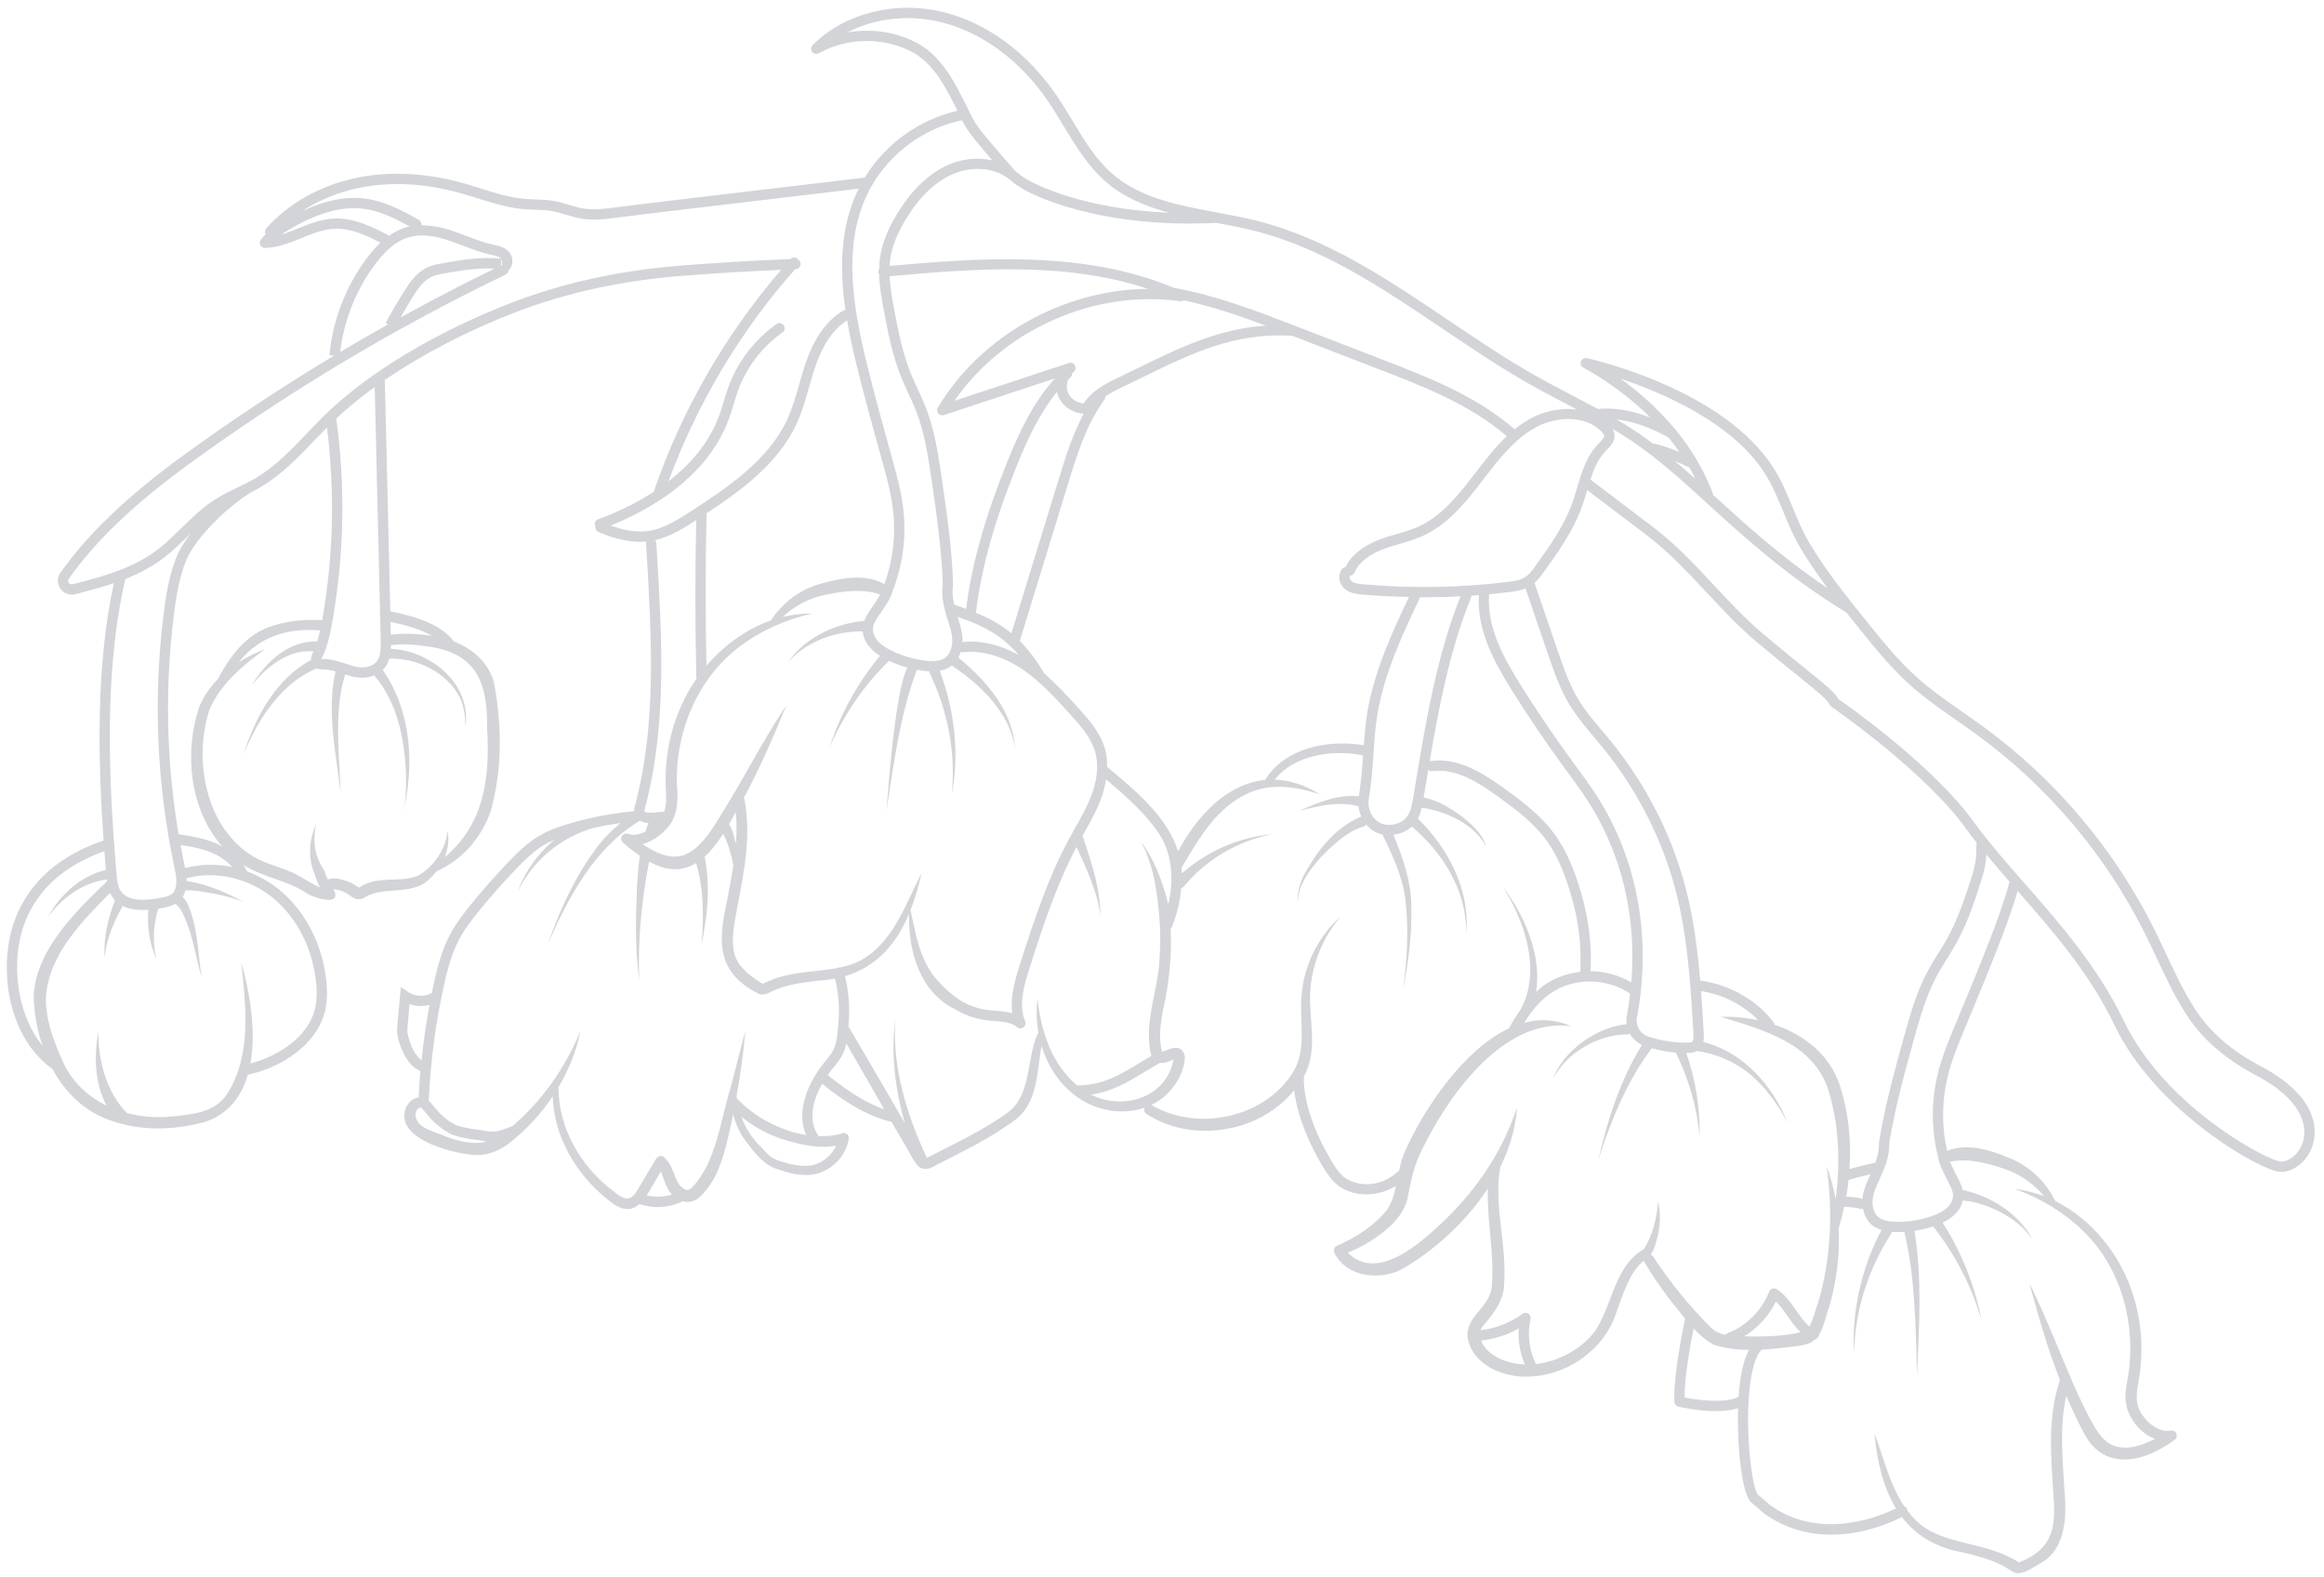 <?xml version="1.0" encoding="UTF-8" standalone="no"?><svg xmlns="http://www.w3.org/2000/svg" xmlns:xlink="http://www.w3.org/1999/xlink" fill="#000000" height="120.9" preserveAspectRatio="xMidYMid meet" version="1" viewBox="11.0 14.4 178.2 120.9" width="178.2" zoomAndPan="magnify"><g id="change1_1"><path d="M184.314,96.113c-2.204-1.159-3.888-2.626-5.004-4.36 c-0.865-1.343-1.561-2.827-2.235-4.263c-0.298-0.635-0.596-1.27-0.909-1.897 c-3.043-6.09-7.555-11.435-13.05-15.456c-0.527-0.386-1.063-0.76-1.599-1.134 c-1.228-0.856-2.498-1.742-3.616-2.754c-1.37-1.241-2.558-2.713-3.707-4.138 c-1.571-1.947-3.195-3.96-4.483-6.139c-0.493-0.836-0.876-1.761-1.246-2.657 c-0.417-1.01-0.849-2.054-1.45-3.009c-3.828-6.077-13.908-8.355-14.335-8.449 c-0.195-0.044-0.39,0.067-0.457,0.254c-0.066,0.188,0.019,0.396,0.197,0.484 c0.042,0.021,2.611,1.322,5.129,3.814c-1.422-0.554-2.772-0.775-4.03-0.66 c-0.645-0.349-1.291-0.687-1.927-1.02c-0.951-0.497-1.934-1.01-2.88-1.546 c-2.285-1.293-4.527-2.805-6.694-4.266c-4.555-3.072-9.265-6.249-14.679-7.601 c-1.003-0.251-2.051-0.446-3.063-0.634c-2.852-0.531-5.801-1.08-7.951-2.93 c-1.288-1.108-2.162-2.558-3.088-4.094c-0.393-0.652-0.8-1.327-1.238-1.966 c-2.213-3.227-5.236-5.473-8.514-6.326c-3.717-0.967-7.71,0.012-10.174,2.495 c-0.138,0.139-0.153,0.36-0.034,0.516c0.119,0.156,0.335,0.202,0.506,0.106 c2.102-1.173,4.756-1.256,6.926-0.218c1.819,0.871,2.744,2.689,3.705,4.628 c-2.931,0.664-5.548,2.558-7.109,5.12c-1.806,0.219-4.506,0.538-7.36,0.875 c-4.702,0.555-9.564,1.129-11.747,1.413c-0.792,0.103-1.611,0.209-2.39,0.094 c-0.399-0.059-0.788-0.174-1.201-0.297c-0.395-0.117-0.803-0.238-1.227-0.308 c-0.446-0.074-0.892-0.087-1.324-0.101c-0.248-0.008-0.496-0.015-0.743-0.035 c-1.181-0.092-2.304-0.444-3.493-0.818c-0.465-0.146-0.931-0.292-1.399-0.422 c-2.752-0.761-5.519-0.899-8-0.399c-2.784,0.562-5.272,1.943-7.005,3.89 c-0.116,0.13-0.125,0.313-0.043,0.456c-0.131,0.13-0.259,0.265-0.374,0.414 c-0.093,0.121-0.108,0.285-0.039,0.421c0.068,0.132,0.203,0.214,0.351,0.214 c0.004,0,0.009,0,0.014-0c1-0.035,1.92-0.406,2.809-0.766 c0.844-0.341,1.641-0.663,2.481-0.707c1.248-0.071,2.465,0.497,3.561,1.066 c-0.341,0.32-0.677,0.696-1.011,1.137c-1.627,2.147-2.659,4.806-2.906,7.489 l0.355,0.033c-3.954,2.376-7.806,4.921-11.526,7.626 c-4.32,3.141-7.325,6.009-9.457,9.025c-0.256,0.363-0.259,0.835-0.006,1.204 c0.204,0.297,0.529,0.466,0.874,0.466c0.087,0,0.176-0.011,0.264-0.033 c1.038-0.261,2.029-0.527,2.972-0.848c-1.367,6.268-1.241,13.316-0.79,19.731 c-4.972,1.691-6.657,4.93-7.183,7.378c-0.738,3.432,0.164,7.944,3.267,10.139 c0.846,1.562,2.069,2.883,3.701,3.639c2.555,1.165,5.421,1.127,8.067,0.395 c1.756-0.626,2.73-1.966,3.204-3.594c2.845-0.639,5.121-2.391,5.812-4.499 c0.253-0.773,0.319-1.675,0.201-2.757c-0.301-2.755-1.593-5.264-3.545-6.884 c-0.766-0.636-1.629-1.119-2.533-1.451c-0.082-0.176-0.162-0.353-0.274-0.517 c0.107,0.07,0.208,0.147,0.319,0.214c1.632,0.883,3.092,1.009,4.569,1.999 c0.378,0.257,2.556,1.024,2.111-0.149c-0.043-0.057-0.071-0.124-0.111-0.183 c0.441,0.038,0.88,0.193,1.244,0.452c0.086,0.054,0.154,0.128,0.36,0.237 c0.209,0.121,0.56,0.093,0.718,0.006c1.262-0.904,3.169-0.28,4.618-1.119 c0.37-0.256,0.702-0.586,0.988-0.954c1.941-0.837,3.463-2.585,4.155-4.621 c0.89-3.21,0.848-6.419,0.284-9.651c-0.335-1.634-1.619-2.75-3.106-3.341 c-0.985-1.263-2.667-1.852-4.883-2.316L40.509,43.572 c-0-0.015-0.008-0.028-0.01-0.042c2.86-1.955,6.312-3.759,10.018-5.189 c3.831-1.478,8.077-2.414,12.62-2.783c2.574-0.209,5.175-0.361,7.755-0.472 c-4.283,4.968-7.654,10.822-9.77,17.022c-1.53,0.993-3.086,1.673-4.259,2.102 c-0.205,0.075-0.31,0.302-0.235,0.506c0.005,0.015,0.021,0.022,0.028,0.036 c-0.031,0.178,0.056,0.359,0.229,0.431c0.814,0.339,1.972,0.754,3.207,0.754 c0.158,0,0.318-0.019,0.478-0.034c-0.022,0.054-0.036,0.111-0.032,0.173 l0.025,0.413c0.401,6.64,0.815,13.507-0.908,19.787 c-0.029,0.104-0.032,0.209-0.026,0.311c-1.11,0.098-2.213,0.272-3.3,0.517 c-0.041,0.002-0.082,0.006-0.122,0.021c-0.007,0.003-0.014,0.007-0.021,0.009 c-0.549,0.127-1.095,0.266-1.633,0.43c-0.701,0.213-1.52,0.493-2.276,0.948 c-0.867,0.521-1.6,1.25-2.218,1.893c-0.996,1.034-1.96,2.12-2.866,3.228 c-0.708,0.866-1.271,1.617-1.714,2.467c-0.6,1.149-0.931,2.418-1.2,3.619 c-0.06,0.267-0.106,0.537-0.162,0.805c-0.563,0.309-1.299,0.285-1.826-0.083 l-0.556-0.388l-0.256,2.813c-0.021,0.233-0.045,0.497-0.018,0.764 c0.028,0.28,0.108,0.538,0.187,0.778c0.37,1.122,0.904,1.825,1.589,2.097 c-0.058,0.676-0.104,1.353-0.136,2.029c-0.61,0.062-1.031,0.645-1.084,1.206 c-0.333,2.095,3.983,3.187,5.589,3.207c0.934,0,1.894-0.44,2.552-1.003 c1.254-0.995,2.342-2.18,3.222-3.502c0.088,3.088,1.808,5.999,4.204,7.903 c1.069,0.92,1.813,0.914,2.442,0.36c0.446,0.147,0.914,0.23,1.384,0.23 c0.673,0,1.343-0.155,1.947-0.448c0.469,0.122,0.979,0.023,1.379-0.406 c1.177-1.141,1.63-2.669,1.996-4.07c0.172-0.726,0.332-1.453,0.481-2.183 c0.164,0.598,0.394,1.181,0.732,1.716c0.662,0.89,1.37,1.946,2.407,2.397 c1.116,0.393,2.231,0.738,3.415,0.397c1.158-0.374,2.099-1.376,2.31-2.62 c0.083-0.329-0.322-0.601-0.598-0.399c-0.548,0.142-1.123,0.195-1.707,0.178 c-0.84-1.158-0.464-2.726,0.27-4.023c0.5,0.426,2.976,2.45,5.311,2.919 c0.474,0.815,0.981,1.685,0.981,1.685c0.302,0.432,0.872,1.773,1.333,1.884 c0.01,0.004,0.02,0.004,0.03,0.007c0.014,0.005,0.029,0.007,0.043,0.01 c0.251,0.069,0.483,0.01,0.629-0.049c2.231-1.167,4.473-2.178,6.538-3.734 c1.667-1.309,1.617-3.682,1.952-5.637c0.427,1.419,1.221,2.737,2.425,3.696 c1.488,1.254,3.671,1.684,5.483,1.06c-0.07,0.157-0.051,0.352,0.137,0.478 c1.922,1.254,4.356,1.568,6.563,1.064c1.839-0.396,3.566-1.407,4.77-2.883 c0.241,2.174,1.317,4.347,2.023,5.565c0.33,0.568,0.638,1.074,1.071,1.505 c0.583,0.58,1.474,0.917,2.439,0.917c0.749,0,1.543-0.204,2.273-0.654 c-0.139,0.658-0.316,1.287-0.676,1.821c-0.978,1.226-2.406,2.151-3.855,2.771 c-0.203,0.095-0.29,0.337-0.194,0.54c0.923,1.877,3.451,2.13,5.125,1.282 c2.496-1.419,4.944-3.623,6.64-6.209c-0.072,2.479,0.504,5.005,0.311,7.371 c-0.039,1.783-2.179,2.423-1.831,4.217c0.443,1.824,2.288,2.67,3.969,2.82 c3.298,0.212,6.559-1.924,7.466-5.099c0.541-1.427,0.972-2.882,2.044-3.788 c0.009,0.031,0.015,0.063,0.032,0.093c0.617,1.044,1.306,2.045,2.044,3.009 c0.368,0.436,0.721,0.903,1.093,1.359c-0.222,1.046-0.913,4.48-0.826,6.368 c0.008,0.175,0.131,0.324,0.302,0.365c0.09,0.022,1.472,0.348,2.883,0.348 c0.593-0,1.188-0.061,1.697-0.223c-0.082,2.816,0.279,6.703,1.066,7.269 c0.164,0.118,0.316,0.256,0.471,0.397c0.201,0.182,0.409,0.37,0.656,0.537 c1.65,1.119,3.38,1.491,4.954,1.491c2.577,0,4.728-0.996,5.417-1.353 c1.047,1.369,2.56,2.351,4.739,2.725c1.311,0.336,2.569,0.633,3.624,1.392 c0.721,0.537,1.616-0.217,2.257-0.575c2.082-1.1,2.016-3.923,1.83-5.829 c-0.145-2.374-0.354-4.763,0.157-7.009c0.416,0.984,0.866,1.955,1.379,2.904 c1.577,2.98,4.683,2.143,6.924,0.476c0.003-0.002,0.004-0.005,0.006-0.006 c0.317-0.2,0.158-0.752-0.248-0.712c-0.011,0.001-0.022-0-0.034,0.001 c-0.009,0.002-0.017-0.001-0.027,0.001c-0.784,0.171-1.701-0.47-2.192-1.228 c-0.605-0.854-0.408-1.727-0.231-2.722c0.34-2.133,0.216-4.347-0.443-6.407 c-0.931-3.035-3.13-5.821-5.985-7.236c-0.727-1.529-2.057-2.749-3.627-3.344 c-1.425-0.59-3.137-1.11-4.658-0.5c-0.421-1.846-0.415-3.773,0.024-5.621 c0.312-1.316,0.848-2.6,1.373-3.859c0.947-2.27,1.926-4.617,2.817-6.956 c0.508-1.333,0.889-2.453,1.194-3.487c2.718,3.097,5.517,6.304,7.434,10.304 c2.946,6.146,10.123,10.537,12.354,11.169c0.141,0.04,0.286,0.059,0.433,0.059 c0.912-0,1.889-0.738,2.322-1.823 C188.581,101.593,189.264,98.717,184.314,96.113z M146.347,50.726 c0.566,0.898,0.984,1.911,1.389,2.89c0.38,0.921,0.774,1.873,1.296,2.757 c0.638,1.08,1.354,2.113,2.102,3.117c-3.498-2.352-6.168-4.777-8.559-6.955 c-0.072-0.066-0.143-0.129-0.215-0.195c-0.004-0.025-0.002-0.051-0.011-0.076 c-0.315-0.876-0.717-1.683-1.156-2.448c-0.017-0.056-0.044-0.108-0.084-0.152 c-0.479-0.816-1.01-1.563-1.572-2.25c-0.007-0.01-0.014-0.018-0.022-0.027 c-1.414-1.722-2.986-3.053-4.263-3.964C138.533,44.523,143.893,46.83,146.347,50.726 z M140.99,51.102c-0.517-0.462-1.035-0.909-1.555-1.346 c0.361,0.143,0.728,0.3,1.103,0.478 C140.699,50.514,140.845,50.807,140.99,51.102z M138.936,47.937 c0.289,0.353,0.571,0.72,0.84,1.106c-0.687-0.275-1.353-0.496-1.985-0.648 c-0.024-0.006-0.047-0.001-0.071-0.002c-0.709-0.532-1.431-1.042-2.187-1.499 c-0.199-0.12-0.406-0.229-0.608-0.346 C136.175,46.683,137.517,47.145,138.936,47.937z M153.841,106.04 c-0.016,0.088-0.01,0.171-0.018,0.258c-0.403-0.098-0.826-0.153-1.257-0.165 c0.075-0.424,0.133-0.85,0.18-1.278c0.559-0.177,1.129-0.312,1.678-0.433 C154.187,104.93,153.945,105.456,153.841,106.04z M155.073,102.002 c-0.005,0.031-0.006,0.062-0.003,0.093c0.033,0.402-0.102,0.95-0.273,1.436 c-0.614,0.129-1.301,0.288-1.982,0.487c0.142-2.135-0.062-4.292-0.719-6.345 c-0.766-2.416-2.75-3.946-5.032-4.721c-0.009-0.064-0.027-0.128-0.067-0.181 c-1.296-1.722-3.392-2.907-5.629-3.203c-0.197-2.348-0.501-4.706-1.092-7.004 c-1.056-4.105-3.057-8.039-5.787-11.378c-0.211-0.258-0.426-0.513-0.641-0.767 c-0.632-0.748-1.286-1.522-1.796-2.357c-0.727-1.191-1.192-2.553-1.642-3.869 l-1.746-5.109c0.295-0.259,0.522-0.571,0.726-0.855 c1.097-1.532,2.231-3.116,2.895-4.949c0.149-0.41,0.276-0.836,0.402-1.262 c0.005-0.017,0.01-0.033,0.015-0.05l4.553,3.448 c1.688,1.279,3.161,2.857,4.586,4.382c1.222,1.309,2.486,2.663,3.897,3.846 c1.462,1.225,2.549,2.102,3.361,2.757c1.411,1.138,1.995,1.609,2.211,2.034 c0.03,0.059,0.074,0.109,0.128,0.146c0.071,0.049,7.094,4.899,10.263,9.278 c0.276,0.382,0.567,0.764,0.869,1.145c-0.01,0.035-0.022,0.069-0.022,0.106 c-0.001,0.942-0.037,1.498-0.369,2.525c-0.507,1.568-1.031,3.189-1.845,4.662 c-0.224,0.404-0.468,0.796-0.713,1.188c-0.279,0.446-0.557,0.893-0.806,1.356 c-0.88,1.636-1.376,3.43-1.856,5.165 C156.304,96.365,155.492,99.3,155.073,102.002z M137.394,93.86 c-0.616-0.205-0.994-0.818-0.88-1.427c1.16-6.147,0.043-12.231-3.146-17.131 c-0.489-0.751-1.025-1.481-1.544-2.188l-0.376-0.514 c-1.334-1.83-2.621-3.732-3.826-5.653c-1.295-2.066-2.648-4.477-2.438-6.995 c0.502-0.047,1.004-0.099,1.505-0.16c0.447-0.054,0.882-0.122,1.284-0.285 l1.688,4.939c0.464,1.357,0.943,2.76,1.715,4.025 c0.542,0.888,1.215,1.685,1.867,2.456c0.212,0.251,0.425,0.503,0.633,0.757 c2.658,3.25,4.606,7.08,5.634,11.075c0.914,3.551,1.13,7.286,1.339,10.897 c0.021,0.353-0.017,0.562-0.113,0.622c-0.066,0.041-0.216,0.044-0.298,0.045 C139.407,94.345,138.383,94.189,137.394,93.86z M131.858,81.658 c-0.467-1.35-1.018-2.445-1.683-3.347c-1.034-1.402-2.403-2.442-3.832-3.471 c-1.622-1.168-3.526-2.389-5.624-2.104c-0.034,0.005-0.063,0.02-0.094,0.033 c0.721-4.244,1.55-8.563,3.169-12.557c0.02-0.049,0.029-0.1,0.028-0.151 c0.192-0.013,0.383-0.029,0.575-0.044c-0.176,2.709,1.217,5.211,2.558,7.35 c1.214,1.936,2.511,3.853,3.856,5.698l0.378,0.516 c0.512,0.697,1.042,1.419,1.519,2.151c2.631,4.042,3.794,8.925,3.377,13.973 c-0.952-0.55-2.036-0.846-3.123-0.854 C133.078,86.471,132.728,84.173,131.858,81.658z M119.571,74.282l-0.225,1.341 c-0.074,0.439-0.163,0.929-0.402,1.302c-0.013,0.012-0.029,0.018-0.041,0.032 c-0.022,0.026-0.032,0.056-0.046,0.085c-0.326,0.405-0.908,0.637-1.496,0.588 c-0.032-0.006-0.063-0.01-0.096-0.009c-0.055-0.008-0.111-0.017-0.166-0.032 c-0.797-0.214-1.297-1.09-1.138-1.995c0.193-1.097,0.271-2.243,0.348-3.35 c0.073-1.062,0.148-2.161,0.325-3.183c0.541-3.123,1.917-6.05,3.264-8.881 c0.099,0.001,0.198,0.007,0.298,0.007c0.932,0,1.863-0.029,2.793-0.078 C121.184,64.647,120.362,69.543,119.571,74.282z M108.009,74.19 c-2.834,0.267-5.153,2.621-6.676,5.471c-0.834-2.672-3.309-4.685-5.441-6.473 c0.001-0.493-0.042-0.971-0.172-1.409c-0.38-1.284-1.297-2.293-2.106-3.183 c-0.794-0.874-1.614-1.762-2.524-2.557c-0.607-1.01-1.226-1.832-1.893-2.503 l3.683-11.997c0.693-2.257,1.409-4.59,2.812-6.511 c0.053-0.072,0.07-0.156,0.069-0.239c0.359-0.241,0.751-0.453,1.151-0.644 c0.548-0.262,1.08-0.523,1.602-0.777c3.97-1.941,7.113-3.468,11.556-3.234 l6.7,2.587c3.422,1.321,6.956,2.692,9.766,5.117 c-0.904,0.856-1.675,1.863-2.43,2.848l-0.105,0.137 c-1.247,1.627-2.507,3.151-4.215,3.934c-0.535,0.245-1.098,0.41-1.694,0.585 c-0.438,0.129-0.891,0.261-1.331,0.429c-1.267,0.482-2.156,1.206-2.582,2.1 c-0.095,0.009-0.187,0.052-0.256,0.129c-0.174,0.193-0.256,0.452-0.231,0.729 c0.03,0.332,0.208,0.652,0.474,0.856c0.38,0.291,0.831,0.352,1.298,0.394 c1.187,0.105,2.379,0.158,3.572,0.183c-1.32,2.781-2.639,5.657-3.178,8.766 c-0.147,0.847-0.22,1.728-0.284,2.599 C112.881,71.063,109.492,71.729,108.009,74.19z M93.448,77.853 c-0.153,0.272-0.305,0.543-0.453,0.817c-1.595,2.949-2.625,6.014-3.806,9.714 c-0.405,1.268-0.745,2.51-0.564,3.695c-0.424-0.126-0.876-0.162-1.319-0.198 c-0.203-0.016-0.406-0.032-0.603-0.058c-0.716-0.094-1.419-0.345-2.089-0.743 c-0-0-0-0-0-0c-0.576-0.392-1.113-0.843-1.579-1.365 c-1.018-1.04-1.505-2.369-1.832-3.773c0,0-0.25-1.14-0.388-1.769 c0.35-0.885,0.628-1.836,0.848-2.829c-1.203,2.295-2.071,5.016-4.315,6.469 c-0.599,0.392-1.262,0.613-1.962,0.759c-0.056-0.01-0.114-0.011-0.172,0.005 c-0.037,0.01-0.068,0.031-0.1,0.05c-1.751,0.316-3.71,0.232-5.488,1.131 c-0.135,0.058-0.158,0.052-0.186,0.041c-0.825-0.518-1.835-1.243-2.103-2.213 c-0.338-1.14-0.009-2.468,0.226-3.781c0.492-2.615,1.057-5.376,0.517-8.147 c-0.008-0.038-0.026-0.065-0.04-0.096c1.237-2.296,2.263-4.689,3.265-7.101 c-1.821,2.699-3.27,5.628-4.999,8.369c-1.921,3.258-3.271,4.127-6.047,2.277 c0.715-0.178,1.364-0.64,1.856-1.184c0.836-0.812,0.91-2.201,0.793-3.256 c-0.167-4.043,1.527-8.243,4.809-10.703c1.631-1.228,3.529-2.082,5.586-2.534 c-0.785-0.011-1.555,0.087-2.303,0.271c0.933-0.854,2.093-1.488,3.353-1.717 c1.367-0.281,2.839-0.47,4.143-0.005c-0.05,0.093-0.097,0.164-0.147,0.24 l-0.107,0.168c-0.138,0.228-0.277,0.429-0.406,0.615 c-0.239,0.347-0.458,0.67-0.583,1.026c-0.036-0.008-0.068-0.019-0.11-0.018 c-2.218,0.226-4.446,1.317-5.722,3.155c1.408-1.593,3.634-2.392,5.707-2.366 c0.01,0.001,0.016-0.003,0.025-0.003c0.009,0.102,0.027,0.207,0.054,0.318 c0.148,0.599,0.583,1.119,1.27,1.561c-1.745,2.107-3.072,4.525-3.894,7.083 c1.083-2.527,2.657-4.813,4.583-6.703c0.456,0.215,0.926,0.389,1.409,0.521 c-0.977,1.864-1.509,9.932-1.603,10.986c0.55-3.622,1.046-7.378,2.327-10.81 c0.002-0.003,0.001-0.007,0.002-0.01c0.211,0.038,0.422,0.074,0.636,0.097 c0.092,0.01,0.204,0.012,0.309,0.018c0.006,0.044,0.012,0.089,0.036,0.136 c1.397,2.884,2.045,6.207,1.684,9.421c0.617-3.19,0.242-6.547-0.913-9.597 c0.296-0.053,0.594-0.151,0.862-0.34c0.028-0.02,0.048-0.05,0.075-0.072 c0.029,0.033,0.058,0.066,0.103,0.092c2.131,1.441,4.374,3.589,4.728,6.262 c-0.117-2.802-2.217-5.212-4.3-6.924c-0.015-0.011-0.03-0.011-0.045-0.02 c0.078-0.139,0.141-0.285,0.191-0.444c0.062,0.027,0.128,0.043,0.198,0.034 c1.426-0.169,3.035,0.293,4.53,1.304c1.375,0.931,2.525,2.195,3.637,3.418 c0.752,0.827,1.604,1.765,1.933,2.876c0.364,1.227,0.043,2.526-0.291,3.399 C94.351,76.246,93.892,77.063,93.448,77.853z M67.421,76.654 c0.083,0.817,0.07,1.64,0.002,2.467c-0.115-0.53-0.23-1.09-0.524-1.548 c0.054-0.093,0.108-0.185,0.16-0.278C67.187,77.085,67.297,76.866,67.421,76.654z M65.175,53.914c0.001-0.052-0.009-0.101-0.026-0.146 c2.557-1.682,5.494-3.772,6.925-6.867c0.419-0.907,0.694-1.871,0.959-2.803 c0.16-0.561,0.325-1.141,0.518-1.694c0.58-1.659,1.389-2.811,2.403-3.439 c0.194,1.132,0.445,2.262,0.717,3.377c0.595,2.433,1.275,4.885,1.938,7.27 c0.36,1.296,0.732,2.636,0.879,3.981c0.206,1.888-0.026,3.801-0.673,5.581 c-1.434-0.794-3.198-0.49-4.684-0.082c-1.631,0.395-3.103,1.441-4.014,2.868 c-1.908,0.666-3.619,1.916-4.95,3.479C65.091,61.606,65.088,57.735,65.175,53.914z M101.467,37.492c0.103,0.016,0.203-0.015,0.284-0.074 c2.149,0.457,4.248,1.174,6.3,1.944c-3.643,0.25-6.573,1.678-9.883,3.297 c-0.519,0.254-1.05,0.513-1.596,0.774c-0.957,0.458-1.913,1.004-2.486,1.893 c-0.51-0.027-1.014-0.372-1.202-0.845c-0.123-0.31-0.096-0.667,0.028-0.985 c0.057-0.055,0.108-0.115,0.166-0.169c0.082-0.076,0.123-0.179,0.125-0.283 c0.04-0.041,0.071-0.092,0.116-0.127c0.153-0.117,0.2-0.327,0.11-0.497 c-0.09-0.17-0.289-0.251-0.472-0.191l-8.771,2.893 C87.955,39.685,94.9,36.574,101.467,37.492z M88.552,62.949 c-0.217-0.18-0.438-0.351-0.667-0.506c-0.648-0.438-1.343-0.775-2.061-1.072 c0.004-0.015,0.012-0.028,0.014-0.044c0.424-3.44,1.425-7.026,3.151-11.285 c0.796-1.965,1.725-3.965,3.065-5.606c0.023,0.114,0.054,0.226,0.098,0.335 c0.308,0.775,1.115,1.317,1.942,1.339c-0.876,1.649-1.429,3.445-1.967,5.196 L88.552,62.949z M82.912,45.643c-0.085,0.141-0.072,0.32,0.03,0.449 c0.076,0.095,0.19,0.148,0.308,0.148c0.041,0,0.083-0.007,0.124-0.02 l8.517-2.81c-1.656,1.81-2.727,4.1-3.632,6.335 c-1.727,4.262-2.738,7.867-3.181,11.33c-0.301-0.111-0.605-0.217-0.912-0.323 c-0.109-0.504-0.175-1.063-0.092-1.459c0.006-0.03,0.009-0.061,0.008-0.092 c-0.08-2.733-0.522-5.747-0.877-8.169c-0.261-1.781-0.531-3.624-1.201-5.355 c-0.19-0.491-0.411-0.968-0.632-1.446c-0.194-0.419-0.388-0.838-0.56-1.267 c-0.626-1.563-0.945-3.236-1.253-4.855c-0.158-0.831-0.31-1.682-0.349-2.531 c6.364-0.577,13.432-1.16,19.819,0.966 C92.599,36.594,86.226,40.105,82.912,45.643z M87.444,63.097 c0.596,0.402,1.146,0.903,1.672,1.518c-1.439-0.802-2.949-1.154-4.327-0.996 c0.003-0.087,0.018-0.169,0.014-0.258c-0.031-0.592-0.205-1.145-0.378-1.68 C85.499,62.063,86.532,62.482,87.444,63.097z M131.929,51.793 c-0.122,0.41-0.244,0.821-0.387,1.217c-0.627,1.731-1.729,3.27-2.795,4.759 c-0.23,0.32-0.467,0.652-0.772,0.856c-0.369,0.246-0.843,0.32-1.38,0.386 c-3.664,0.447-7.386,0.508-11.062,0.182c-0.36-0.032-0.675-0.072-0.888-0.234 c-0.09-0.069-0.158-0.19-0.168-0.302c-0.005-0.054,0.004-0.096,0.027-0.124 c0.148-0.005,0.288-0.094,0.35-0.24c0.4-0.94,1.411-1.489,2.187-1.785 c0.411-0.157,0.849-0.285,1.273-0.409c0.596-0.175,1.213-0.356,1.8-0.625 c1.872-0.858,3.203-2.463,4.512-4.171l0.106-0.138 c1.16-1.515,2.359-3.081,3.991-3.984c1.551-0.858,3.802-1.019,5.103,0.334 c0.071,0.074,0.167,0.183,0.18,0.27c0.024,0.157-0.19,0.375-0.379,0.568 l-0.069,0.07C132.653,49.355,132.285,50.594,131.929,51.793z M121.576,39.572 c2.18,1.47,4.435,2.991,6.747,4.299c0.958,0.542,1.947,1.059,2.903,1.558 c0.226,0.118,0.456,0.242,0.683,0.362c-1.227-0.153-2.533,0.128-3.568,0.7 c-0.43,0.238-0.828,0.516-1.204,0.82c-2.929-2.562-6.729-4.031-10.084-5.326 l-6.765-2.612c-2.97-1.147-6.041-2.331-9.254-2.901 c-6.977-2.931-15.123-2.29-21.814-1.685c0.009-0.141,0.005-0.282,0.024-0.422 c0.136-1.044,0.566-2.13,1.316-3.322c1.032-1.641,2.226-2.756,3.549-3.315 c1.576-0.664,3.359-0.445,4.437,0.546c1.302,1.197,7.064,3.657,15.711,3.209 c0.962,0.179,1.951,0.365,2.89,0.6 C112.426,33.401,117.077,36.538,121.576,39.572z M81.049,17.555 c-1.571-0.752-3.372-0.971-5.079-0.669c2.133-1.108,4.791-1.412,7.316-0.756 c3.094,0.805,5.957,2.939,8.062,6.009c0.425,0.62,0.826,1.284,1.213,1.927 c0.917,1.521,1.865,3.094,3.249,4.284c1.403,1.207,3.081,1.887,4.842,2.361 c-6.52-0.27-10.681-2.2-11.572-3.02c-0.08-0.074-0.173-0.133-0.259-0.2 c-0.089-0.124-0.299-0.365-0.711-0.834c-0.799-0.909-2.137-2.429-2.485-3.108 c-0.153-0.297-0.302-0.599-0.451-0.901C84.176,20.639,83.146,18.56,81.049,17.555 z M84.773,23.615c0.05,0.099,0.098,0.199,0.149,0.296 c0.334,0.649,1.337,1.83,2.169,2.783c-1.045-0.235-2.21-0.149-3.289,0.307 c-1.475,0.622-2.791,1.841-3.91,3.621c-0.811,1.29-1.279,2.48-1.43,3.639 c-0.032,0.248-0.036,0.497-0.042,0.746c-0.049,0.073-0.079,0.159-0.071,0.253 c0.006,0.065,0.031,0.122,0.063,0.173c0.026,0.979,0.203,1.943,0.37,2.824 c0.315,1.655,0.642,3.367,1.296,5c0.177,0.441,0.376,0.873,0.576,1.305 c0.214,0.462,0.428,0.924,0.612,1.399c0.638,1.649,0.902,3.446,1.157,5.184 c0.35,2.389,0.785,5.358,0.867,8.034c-0.163,0.881,0.163,2.043,0.269,2.383 l0.103,0.323c0.168,0.521,0.326,1.012,0.352,1.515 c0.025,0.483-0.108,1.112-0.557,1.429c-0.314,0.222-0.771,0.293-1.439,0.222 c-0.943-0.101-1.852-0.368-2.7-0.793c-0.771-0.387-1.225-0.836-1.348-1.336 c-0.127-0.517,0.065-0.826,0.513-1.475c0.137-0.198,0.284-0.412,0.431-0.654 l0.091-0.142c0.106-0.161,0.227-0.343,0.385-0.743 c0.012-0.031,0.013-0.062,0.017-0.093c0.795-1.998,1.098-4.167,0.864-6.309 c-0.154-1.409-0.535-2.78-0.908-4.121c-0.657-2.365-1.336-4.81-1.927-7.231 c-1.052-4.308-1.782-8.829-0.013-12.698 C78.778,26.5,81.589,24.27,84.773,23.615z M36.572,31.154 c-0.971,0.052-1.867,0.414-2.734,0.764c-0.434,0.175-0.856,0.346-1.278,0.476 c0.262-0.185,0.538-0.352,0.811-0.509c2.115-1.215,3.935-1.699,5.567-1.474 c1.219,0.167,2.347,0.728,3.487,1.36c-0.097,0.021-0.201,0.028-0.295,0.056 c-0.442,0.129-0.87,0.345-1.289,0.64C39.636,31.833,38.152,31.071,36.572,31.154z M39.793,34.622c0.858-1.131,1.67-1.779,2.558-2.039 c0.83-0.242,1.795-0.165,3.037,0.245c0.374,0.123,0.742,0.263,1.111,0.404 c0.667,0.254,1.357,0.517,2.078,0.678l0.098,0.022 c0.31,0.068,0.602,0.132,0.762,0.302c-1.498-0.171-2.973,0.082-4.401,0.328 c-0.429,0.074-0.872,0.15-1.295,0.354c-0.817,0.391-1.334,1.141-1.793,1.875 c-0.483,0.773-0.947,1.568-1.379,2.363l0.197,0.107 c-1.235,0.692-2.464,1.397-3.681,2.122C37.37,38.955,38.319,36.566,39.793,34.622z M49.517,34.716c-0.023,0.006-0.047,0.007-0.069,0.018 c-0.015,0.007-0.029,0.015-0.044,0.022l0.057-0.482 c0.05,0.09,0.045,0.226,0.022,0.255L49.517,34.716z M48.92,34.995 c-2.434,1.183-4.838,2.434-7.213,3.744c0.294-0.516,0.596-1.029,0.91-1.532 c0.398-0.636,0.839-1.282,1.466-1.582c0.324-0.156,0.712-0.223,1.087-0.287 C46.402,35.125,47.671,34.923,48.92,34.995z M20.611,58.784 c1.107-0.439,2.142-0.983,3.095-1.738c0.629-0.498,1.207-1.062,1.766-1.608 c0.052-0.051,0.103-0.1,0.155-0.15c-0.468,0.604-0.855,1.216-1.091,1.797 c-0.557,1.374-0.797,2.856-0.975,4.253c-0.83,6.554-0.552,13.155,0.825,19.617 c0.164,0.769,0.257,1.536-0.169,1.932c-0.235,0.218-0.595,0.293-1.04,0.368 c-0.98,0.164-2.348,0.286-2.91-0.532c-0.256-0.374-0.3-0.902-0.339-1.368 C19.333,74.188,18.953,65.916,20.611,58.784z M36.071,47.174 c0.6,4.8,0.503,9.647-0.308,14.419c-0.021,0.121-0.042,0.232-0.063,0.349 c-1.613-0.087-3.292,0.087-4.798,0.853c-1.468,0.825-2.428,2.212-3.188,3.654 c-0.581,0.599-1.07,1.288-1.417,2.074c-1.206,3.562-0.759,7.958,1.76,10.783 c-0.146-0.079-0.282-0.167-0.44-0.236c-0.943-0.41-1.946-0.574-2.924-0.719 c-0.945-5.593-1.064-11.272-0.349-16.917c0.17-1.344,0.4-2.766,0.923-4.056 c0.711-1.754,3.215-4.177,5.022-5.259c0.24-0.122,0.479-0.25,0.712-0.387 c1.592-0.938,2.877-2.284,4.119-3.587C35.435,47.819,35.753,47.497,36.071,47.174z M12.532,86.379c0.476-2.215,2-5.139,6.472-6.728 c0.036,0.483,0.074,0.962,0.112,1.436c-1.951,0.477-3.522,1.91-4.441,3.627 c1.033-1.475,2.723-2.677,4.506-2.892c0.005,0.045,0.015,0.091,0.021,0.137 c-1.224,1.173-2.452,2.376-3.506,3.759c-1.082,1.422-2.028,3.12-2.114,5.043 c0.03,1.253,0.254,2.561,0.672,3.802C12.454,92.36,11.975,88.966,12.532,86.379z M35.229,89.622c0.106,0.969,0.052,1.762-0.166,2.426 c-0.577,1.757-2.461,3.237-4.861,3.877c0.464-2.568-0.084-5.62-0.703-7.734 c0.358,3.348,0.803,7.115-1.073,10.051c-0.92,1.475-2.798,1.602-4.377,1.761 c-1.11,0.095-2.236,0.002-3.299-0.275c-1.525-1.467-2.273-4.066-2.19-6.239 c-0.37,1.619-0.314,4.017,0.619,5.668c-1.484-0.718-2.721-1.879-3.42-3.505 c-0.668-1.488-1.295-3.209-1.235-4.847c0.23-3.209,2.705-5.723,4.922-7.963 c0.05,0.111,0.1,0.221,0.171,0.325c0.061,0.089,0.128,0.168,0.197,0.242 c-0.529,1.407-0.895,2.897-0.789,4.375c0.139-1.42,0.699-2.731,1.387-3.934 c0.461,0.23,0.999,0.311,1.536,0.311c0.143,0,0.284-0.014,0.425-0.023 c-0.107,1.313,0.102,2.619,0.611,3.769c-0.298-1.3-0.229-2.643,0.15-3.851 c0.056-0.009,0.119-0.015,0.173-0.024c0.335-0.056,0.765-0.133,1.141-0.35 c0.241,0.16,0.512,0.58,0.684,0.986c0.655,1.484,0.91,3.129,1.313,4.696 c-0.216-1.643-0.271-3.302-0.76-4.905c-0.165-0.48-0.311-0.94-0.679-1.298 c0.101-0.156,0.164-0.327,0.212-0.501c0.288-0.021,0.637,0.004,0.97,0.045 c1.176,0.169,2.366,0.394,3.478,0.834c-1.371-0.75-2.797-1.368-4.36-1.609 c-0.001-0.067,0-0.135-0.004-0.201c2.185-0.616,4.783-0.027,6.66,1.531 C33.76,84.749,34.95,87.069,35.229,89.622z M25.19,80.946 c-0.011-0.053-0.022-0.11-0.032-0.157c-0.114-0.537-0.21-1.076-0.309-1.615 c0.84,0.129,1.686,0.287,2.454,0.621c0.402,0.174,1.024,0.516,1.501,1.073 C27.598,80.609,26.358,80.634,25.19,80.946z M48.347,70.185 c0.246,3.925-0.262,7.448-3.253,9.933c0.262-0.647,0.366-1.344,0.216-2.016 c-0.104,1.388-1.054,2.694-2.181,3.392c-1.423,0.65-3.107-0.058-4.601,0.951 c-0.004,0.001-0.003,0.001-0.006,0.002c-0.115-0.081-0.437-0.299-0.603-0.37 c-0.362-0.164-1.346-0.51-1.782-0.243c-0.102-0.225-0.199-0.454-0.268-0.691 c-0.332-0.472-0.605-1.092-0.695-1.692c-0.103-0.605-0.075-1.245,0.067-1.871 c-0.557,1.211-0.652,2.673-0.072,3.921c0,0.004-0.062-0.142-0.043-0.088 c0.104,0.349,0.246,0.685,0.413,1.009c-0.642-0.249-1.29-0.742-2.06-1.106 c-1.084-0.495-2.15-0.704-3.022-1.236c-3.692-2.192-4.64-7.384-3.407-11.251 c0.824-1.966,2.577-3.435,4.305-4.68c-0.713,0.265-1.406,0.61-2.054,1.023 c1.494-1.872,3.599-2.668,6.244-2.446c-0.064,0.298-0.139,0.583-0.223,0.854 c-2.196-0.097-3.99,1.621-5.034,3.38c1.142-1.446,2.845-2.806,4.745-2.626 c-0.033,0.071-0.058,0.146-0.094,0.215c-0.074,0.142-0.1,0.295-0.087,0.445 c-2.722,1.461-4.281,4.406-5.187,7.24c1.126-2.686,2.857-5.448,5.626-6.6 c0.118,0.057,0.251,0.087,0.389,0.084c0.325-0.011,0.684,0.056,1.045,0.151 c-0.695,3.101,0.04,6.256,0.395,9.346c-0.095-2.994-0.546-6.253,0.35-9.121 c0.038,0.013,0.079,0.025,0.116,0.038l0.141,0.047 c0.352,0.117,0.7,0.176,1.033,0.176c0.289,0,0.567-0.044,0.827-0.133 c0.037-0.013,0.062-0.032,0.097-0.046c1.833,2.07,2.401,5.149,2.454,7.897 c-0.003,0.951-0.02,1.923-0.298,2.844c0.986-3.637,0.738-7.992-1.492-11.155 c0.258-0.25,0.414-0.549,0.504-0.863c2.086-0.095,4.471,1.066,5.419,3.002 c0.312,0.683,0.423,1.446,0.41,2.212c0.517-3.246-2.661-5.839-5.71-5.977 c0.005-0.094,0.008-0.188,0.008-0.277c0.864-0.113,1.792-0.052,2.686,0.08 C47.48,64.408,48.399,66.641,48.347,70.185z M44.104,63.133 c-0.105-0.014-0.209-0.027-0.313-0.036c-0.927-0.115-1.862-0.17-2.822-0.04 l-0.023-0.987C42.216,62.344,43.287,62.66,44.104,63.133z M40.191,63.519 c0.026,1.093-0.1,1.695-0.856,1.954c-0.499,0.169-1.014,0.069-1.357-0.045 l-0.139-0.046c-0.679-0.227-1.447-0.493-2.198-0.468 c0.492-0.943,0.699-2.001,0.9-3.187c0.857-5.045,0.937-10.172,0.242-15.242 c0.868-0.817,1.858-1.624,2.949-2.412L40.191,63.519z M57.82,54.688 c1.117-0.448,2.452-1.083,3.774-1.946c0.039-0.017,0.071-0.036,0.102-0.065 c2.134-1.414,4.207-3.425,5.215-6.214c0.127-0.353,0.235-0.712,0.343-1.071 c0.105-0.351,0.21-0.702,0.335-1.046c0.648-1.783,1.859-3.368,3.409-4.462 c0.178-0.126,0.22-0.372,0.095-0.55c-0.126-0.178-0.372-0.22-0.55-0.095 c-1.681,1.186-2.994,2.903-3.696,4.837c-0.13,0.359-0.24,0.724-0.349,1.089 c-0.103,0.345-0.207,0.69-0.329,1.029c-0.782,2.165-2.269,3.834-3.91,5.105 c2.182-5.944,5.514-11.539,9.715-16.266c0.012-0,0.025-0.001,0.037-0.002 c0.218-0.008,0.387-0.191,0.379-0.409c-0.006-0.147-0.093-0.271-0.214-0.334 c-0.012-0.014-0.019-0.032-0.033-0.045c-0.157-0.141-0.394-0.13-0.541,0.018 c-2.832,0.112-5.698,0.28-8.528,0.51c-4.618,0.375-8.938,1.328-12.84,2.833 c-5.798,2.237-11.023,5.377-14.335,8.617c-0.458,0.448-0.903,0.915-1.349,1.381 c-1.205,1.263-2.452,2.569-3.949,3.452c-0.445,0.263-0.926,0.495-1.392,0.72 c-0.58,0.28-1.179,0.57-1.739,0.929c-0.954,0.611-1.765,1.403-2.549,2.169 c-0.545,0.532-1.108,1.082-1.704,1.554c-1.862,1.475-4.113,2.123-6.648,2.761 c-0.173,0.043-0.269-0.076-0.295-0.114c-0.032-0.046-0.095-0.168-0-0.303 c2.081-2.943,5.028-5.753,9.277-8.842c7.609-5.533,15.765-10.407,24.24-14.486 c0.133-0.064,0.208-0.194,0.217-0.331c0.101-0.093,0.18-0.215,0.228-0.36 c0.12-0.359,0.033-0.782-0.216-1.052c-0.328-0.355-0.779-0.454-1.177-0.541 l-0.094-0.02c-0.666-0.149-1.299-0.39-1.97-0.645 c-0.38-0.144-0.76-0.289-1.145-0.416c-0.853-0.281-1.608-0.403-2.297-0.401 c0.002-0.127-0.044-0.327-0.307-0.473c-1.281-0.718-2.55-1.379-3.985-1.575 c-1.488-0.204-3.097,0.117-4.883,0.959c1.297-0.851,2.801-1.469,4.415-1.795 c2.361-0.477,5-0.343,7.634,0.385c0.46,0.127,0.916,0.271,1.373,0.414 c1.179,0.37,2.397,0.753,3.668,0.851c0.259,0.02,0.519,0.028,0.78,0.037 c0.425,0.013,0.826,0.025,1.221,0.09c0.376,0.062,0.742,0.171,1.131,0.286 c0.421,0.125,0.855,0.254,1.31,0.321c0.888,0.132,1.762,0.018,2.607-0.093 c2.178-0.283,7.256-0.883,11.737-1.411c2.575-0.304,5.031-0.594,6.813-0.809 c-0.044,0.09-0.1,0.173-0.141,0.264c-1.289,2.818-1.334,5.917-0.882,9.027 c-0.051,0.006-0.102,0.022-0.149,0.049c-1.238,0.707-2.203,2.032-2.87,3.938 c-0.201,0.575-0.369,1.166-0.532,1.738c-0.257,0.903-0.523,1.836-0.917,2.688 c-1.464,3.168-4.713,5.285-7.323,6.986c-0.987,0.643-2.106,1.373-3.318,1.55 C59.877,55.227,58.936,55.083,57.82,54.688z M61.351,56.442l-0.025-0.413 c-0.005-0.087-0.043-0.161-0.094-0.223c1.18-0.271,2.22-0.93,3.151-1.536 c-0.085,3.971-0.086,7.995,0.006,11.969c0.001,0.056,0.015,0.108,0.037,0.155 c-0.445,0.636-0.831,1.308-1.144,2.005c-0.909,1.962-1.307,4.144-1.234,6.303 c0.037,0.7,0.083,1.341-0.123,1.927c-0.188,0.001-0.372,0.017-0.55,0.037 c-0.325,0.039-0.632,0.074-0.907-0.019c-0.045-0.015-0.07-0.094-0.051-0.161 C62.173,70.079,61.755,63.147,61.351,56.442z M42.396,94.162 c-0.065-0.198-0.131-0.409-0.151-0.609c-0.019-0.192-0.001-0.397,0.019-0.614 l0.142-1.561c0.488,0.174,1.028,0.185,1.529,0.056 c-0.263,1.4-0.466,2.812-0.612,4.23C42.956,95.417,42.644,94.914,42.396,94.162z M45.299,101.567c-0.92-0.431-2.415-0.639-2.44-1.73 c0.027-0.297,0.19-0.513,0.359-0.524c0.023-0.002,0.04-0.012,0.061-0.017 c0.157,0.157,0.294,0.314,0.427,0.478c0.187,0.23,0.381,0.468,0.666,0.72 c0.333,0.294,0.783,0.66,1.313,0.888c0.327,0.141,0.875,0.246,1.362,0.334 c0.141,0.026,0.284,0.042,0.427,0.058c0.165,0.018,0.331,0.035,0.492,0.075 c0.127,0.031,0.251,0.053,0.372,0.068 C47.363,102.155,46.311,101.937,45.299,101.567z M60.59,106.038 c0.151-0.225,0.299-0.476,0.447-0.752c0.002-0.006,0.359-0.61,0.64-1.087 c0.192,0.433,0.285,0.929,0.563,1.394c0.075,0.141,0.173,0.265,0.28,0.38 C61.896,106.167,61.226,106.185,60.59,106.038z M75.116,102.219 c-0.295,0.654-0.882,1.201-1.571,1.435c-0.909,0.3-2.057-0.016-2.938-0.315 c-0.525-0.202-0.772-0.458-1.15-0.913c-0.75-0.688-1.279-1.509-1.613-2.422 c0.93,0.763,2.001,1.341,3.13,1.72C72.314,102.116,73.733,102.502,75.116,102.219z M72.82,101.41c-2.016-0.32-4.025-1.425-5.321-2.814 c-0.008-0.053-0.017-0.106-0.023-0.16c0.301-1.662,0.539-3.335,0.672-5.021 c0,0-1.084,4.207-1.084,4.207c-0.811,2.572-1.105,5.785-2.967,7.78 c-0.227,0.21-0.353,0.247-0.526,0.2c-0.957-0.432-0.704-1.587-1.626-2.469 c-0.184-0.183-0.506-0.137-0.632,0.091c0,0-0.984,1.641-0.984,1.641 c-0.694,1.176-0.954,2.003-2.267,0.869c-2.475-1.84-4.213-4.77-4.237-7.898 c-0-0.026-0.018-0.037-0.025-0.058c0.806-1.346,1.398-2.815,1.703-4.332 c-1.174,2.831-2.94,5.344-5.206,7.274c-0.072,0.028-0.142,0.053-0.218,0.084 c-0.542,0.22-1.157,0.469-1.923,0.28c-0.195-0.048-0.394-0.071-0.594-0.093 c-0.125-0.014-0.249-0.027-0.373-0.05c-0.298-0.054-0.919-0.166-1.191-0.283 c-0.428-0.184-0.814-0.5-1.103-0.755c-0.237-0.209-0.402-0.412-0.576-0.627 c-0.136-0.167-0.288-0.34-0.462-0.517c0.014-0.037,0.026-0.075,0.028-0.116 c0.131-2.937,0.523-5.881,1.165-8.75c0.257-1.148,0.571-2.357,1.129-3.426 c0.412-0.791,0.948-1.505,1.626-2.333c0.892-1.091,1.841-2.161,2.823-3.18 c0.61-0.633,1.272-1.292,2.057-1.764c0.259-0.156,0.53-0.284,0.802-0.401 c-0.224,0.193-0.443,0.391-0.649,0.6c-0.938,0.961-1.699,2.099-2.13,3.351 c1.094-2.317,3.258-4.117,5.677-4.839c0.723-0.167,1.454-0.304,2.19-0.404 c-0.438,0.374-0.86,0.765-1.261,1.185c-2.012,2.393-3.315,5.278-4.345,8.192 c1.58-3.644,3.576-7.43,7.057-9.533c0.008-0.001,0.017-0.002,0.025-0.003 c0.016-0.001,0.03-0.01,0.046-0.013c0.041,0.022,0.073,0.054,0.118,0.069 c0.175,0.06,0.346,0.082,0.514,0.092c-0.074,0.16-0.156,0.376-0.245,0.67 c-0.444,0.219-0.92,0.31-1.328,0.166c-0.438-0.161-0.697,0.412-0.396,0.664 c0.003,0.003,0.004,0.007,0.007,0.009c0.402,0.358,0.84,0.688,1.299,0.999 c-0.115,0.757-0.171,1.492-0.215,2.233c-0.106,2.423-0.173,4.87,0.166,7.275 c-0.122-3.018,0.175-6.099,0.757-9.059c0.018,0.01,0.032,0.022,0.05,0.032 c1.443,0.784,2.594,0.672,3.554,0.087c0.591,1.994,0.601,4.188,0.409,6.261 c0.46-2.215,0.704-4.493,0.244-6.749c0.528-0.477,0.994-1.091,1.419-1.755 c0.392,0.747,0.616,1.58,0.785,2.416c-0.148,0.969-0.342,1.941-0.524,2.911 c-0.669,3.035-0.719,5.334,2.474,6.946c0.297,0.104,0.624,0,0.787-0.085 c1.141-0.622,2.425-0.761,3.768-0.932c0.456-0.021,0.879-0.08,1.286-0.157 c0.38,1.562,0.354,2.819,0.177,4.29c-0.044,0.362-0.104,0.743-0.252,1.076 c-0.153,0.345-0.403,0.652-0.667,0.976l-0.178,0.22 C72.947,97.434,72.008,99.642,72.82,101.41z M74.473,96.804 c-0-0-0.001-0-0.001-0.001c0.082-0.115,0.165-0.228,0.25-0.335 l0.172-0.213c0.286-0.35,0.581-0.712,0.777-1.154 c0.106-0.238,0.171-0.481,0.221-0.724l2.784,4.849c0,0,0.103,0.178,0.119,0.205 C76.656,98.711,74.498,96.826,74.473,96.804z M90.559,90.941 c-0.118,0.866-0.087,1.77,0.071,2.656c-0.036,0.027-0.075,0.053-0.091,0.099 c-0.797,1.897-0.501,4.533-2.116,5.871c-1.896,1.435-4.2,2.476-6.35,3.597 c-1.541-3.278-2.656-6.922-2.432-10.591c-0.345,2.648,0.011,5.325,0.729,7.902 c-1.445-2.494-3.18-5.479-4.299-7.369c-0.004-0.006-0.009-0.008-0.013-0.014 c0.112-1.271,0.078-2.446-0.266-3.86c2.436-0.716,3.944-2.485,4.907-4.766 c-0.043,2.82,0.786,5.937,3.512,7.291c0,0,0,0,0,0 c0.762,0.454,1.566,0.739,2.389,0.847c0.21,0.028,0.426,0.045,0.643,0.063 c0.673,0.054,1.308,0.105,1.746,0.472c0.073,0.061,0.163,0.092,0.253,0.092 c0.082,0,0.164-0.025,0.234-0.077c0.146-0.108,0.2-0.302,0.13-0.469 c-0.503-1.206-0.129-2.61,0.334-4.062c1.13-3.54,2.124-6.489,3.601-9.293 c0.366,0.766,0.717,1.539,1.027,2.329c0.367,0.966,0.721,1.952,0.806,2.995 c0.034-2.106-0.707-4.152-1.345-6.137c-0.005-0.016-0.018-0.027-0.025-0.042 c0.044-0.079,0.087-0.158,0.131-0.237c0.458-0.815,0.931-1.657,1.274-2.557 c0.2-0.524,0.32-1.034,0.401-1.533c1.573,1.328,3.288,2.828,4.298,4.546 c0.817,1.54,0.876,3.34,0.474,5.025c-0.426-1.695-1.034-3.398-2.097-4.792 c0.832,1.512,1.155,3.231,1.329,4.925c0.001,0.007-0.002,0.012-0.001,0.019 c0.156,1.283,0.191,2.58,0.105,3.868c-0.059,2.48-1.242,4.961-0.666,7.471 c0.007,0.041,0.028,0.085,0.045,0.128c-0.316,0.184-0.621,0.366-0.908,0.54 c-1.603,0.97-2.762,1.67-4.654,1.731c-0.038,0.001-0.072,0.014-0.107,0.025 C91.661,96.029,90.804,93.437,90.559,90.941z M94.659,98.314 c1.597-0.231,2.746-0.919,4.138-1.761c0.36-0.217,0.742-0.446,1.149-0.679 c0.451,0.048,0.708-0.135,1.037-0.25C100.448,98.514,97.196,99.57,94.659,98.314 z M118.212,104.197c-1.567,1.437-3.517,1.091-4.323,0.29 c-0.365-0.363-0.644-0.822-0.945-1.342c-0.632-1.089-2.056-3.841-1.963-6.246 c1.141-2.007,0.353-4.337,0.482-6.437c0.106-2.088,0.94-4.15,2.329-5.808 c-1.623,1.441-2.704,3.531-2.965,5.752c-0.261,2.081,0.451,4.335-0.668,6.169 c-2.155,3.511-7.318,4.615-10.837,2.55c-0.016-0.009-0.032-0.009-0.048-0.017 c0.624-0.298,1.188-0.736,1.64-1.325c0.521-0.639,0.87-1.428,0.938-2.272 c0.005-0.12-0.015-0.328-0.138-0.489c-0.411-0.625-1.164-0.097-1.615-0.001 c-0.004-0.011-0.005-0.016-0.012-0.034c-0.254-1.068-0.099-2.152,0.108-3.237 c0.455-1.976,0.666-4.066,0.57-6.132c0.023-0.029,0.047-0.057,0.061-0.092 c0.394-0.964,0.657-1.988,0.749-3.037c0.071-0.022,0.142-0.059,0.204-0.133 c1.668-2.03,4.103-3.494,6.784-4.005c-2.517,0.213-4.989,1.276-6.942,3.007 c-0.004-0.147-0.017-0.29-0.031-0.433c0.588-0.974,1.151-1.948,1.802-2.839 c1.297-1.79,3.154-3.334,5.457-3.36c1.122-0.047,2.266,0.205,3.378,0.575 c-1.22-0.754-2.384-1.099-3.48-1.138c1.49-1.907,4.488-2.332,6.767-1.854 c-0.072,1.045-0.149,2.118-0.326,3.132c-1.618-0.16-3.125,0.476-4.561,1.116 c1.411-0.38,3.072-0.753,4.481-0.359c0.022,0.01,0.041,0.008,0.062,0.014 c0.031,0.284,0.104,0.555,0.218,0.806c-0.038,0.002-0.075,0.002-0.113,0.015 c-2.029,0.91-3.326,2.663-4.338,4.537c-0.284,0.626-0.497,1.317-0.422,2.003 c0.024-1.382,0.938-2.532,1.819-3.512c0.843-0.871,1.98-1.929,3.102-2.256 c0.135-0.016,0.245-0.098,0.308-0.206c0.298,0.357,0.691,0.627,1.153,0.75 c0.037,0.01,0.074,0.013,0.111,0.021c0.867,1.829,1.701,3.56,1.815,5.626 c0.191,2.038,0.029,4.185-0.229,6.22c0.389-2.036,0.685-4.169,0.622-6.246 c0.023-1.926-0.649-3.818-1.367-5.579c0.537-0.066,1.031-0.285,1.406-0.632 c2.412,2.031,4.217,4.963,4.174,8.201c0.312-3.307-1.372-6.532-3.71-8.808 c0.142-0.276,0.235-0.565,0.298-0.849c0.035,0.012,0.067,0.027,0.11,0.03 c1.785,0.276,3.974,1.278,4.823,2.973c-0.263-0.999-1.111-1.733-1.9-2.35 c-0.874-0.623-1.734-1.17-2.828-1.406c-0.024-0.004-0.041,0.002-0.063,0.001 l0.192-1.143c0.055-0.329,0.111-0.661,0.167-0.992 c0.083,0.071,0.192,0.111,0.31,0.098c1.809-0.245,3.559,0.884,5.057,1.962 c1.376,0.991,2.692,1.989,3.658,3.299c0.617,0.836,1.131,1.863,1.572,3.137 c0.847,2.448,1.181,4.678,1.057,6.987c-1.014,0.116-1.993,0.462-2.818,1.06 c-0.208,0.151-0.387,0.317-0.57,0.481c0.46-2.826-0.909-5.938-2.613-8.145 c1.753,2.672,3.037,6.547,1.433,9.482c-0.316,0.447-0.612,0.92-0.9,1.447 c-0.002,0.003-0.001,0.006-0.003,0.009c-3.546,1.668-6.552,6.27-7.89,9.264 c-0.268,0.519-0.415,1.086-0.535,1.658 C118.254,104.172,118.231,104.18,118.212,104.197z M125.644,118.367 c-0.463-0.28-0.905-0.717-1.085-1.202c1.021-0.11,2.007-0.424,2.896-0.928 c-0.068,0.94,0.098,1.892,0.462,2.761 C127.122,118.969,126.343,118.775,125.644,118.367z M137.742,110.708 c-0.042-0.063-0.103-0.105-0.168-0.134c0.135-0.179,0.23-0.402,0.29-0.562 c0.387-1.111,0.565-2.348,0.262-3.489c-0.063,1.258-0.436,2.67-1.107,3.664 c-0.881,0.476-1.496,1.344-1.894,2.193c-0.668,1.367-1.014,2.887-1.86,4.115 c-1.041,1.329-2.753,2.275-4.491,2.472c-0.52-1.06-0.682-2.297-0.415-3.446 c0.037-0.161-0.029-0.328-0.167-0.419c-0.138-0.09-0.318-0.086-0.451,0.012 c-0.939,0.693-2.044,1.12-3.202,1.256c0.024-0.073,0.045-0.146,0.087-0.218 c0.728-0.848,1.636-1.934,1.697-3.131c0.266-3.164-0.814-6.086-0.287-9.154 c0-0.002-0-0.003-0-0.005c0.721-1.456,1.187-2.997,1.285-4.565 c-1.083,3.283-2.969,6.108-5.377,8.478c-1.849,1.778-5.26,4.987-7.602,2.653 c0.904-0.36,1.762-0.843,2.538-1.439c0.95-0.685,1.918-1.734,2.089-2.945 c0.204-1.124,0.434-2.093,0.876-3.12c1.995-4.232,6.26-10.539,11.616-9.861 c-1.214-0.536-2.422-0.571-3.588-0.259c0.073-0.114,0.152-0.226,0.217-0.342 c0.482-0.726,1.007-1.336,1.727-1.859c1.761-1.278,4.335-1.279,6.182-0.032 c-0.068,0.571-0.149,1.144-0.257,1.717c-0.039,0.209-0.037,0.417-0.01,0.62 c-1.295,0.136-2.426,0.679-3.414,1.387c-0.984,0.721-1.813,1.68-2.23,2.807 c1.063-2.05,3.455-3.382,5.687-3.41c0.073,0.004,0.14-0.017,0.2-0.049 c0.207,0.367,0.528,0.67,0.928,0.862c-1.69,2.72-2.633,5.771-3.363,8.851 c0.972-3.017,2.201-6.074,4.116-8.598c0.603,0.166,1.216,0.28,1.835,0.328 c0.986,1.977,1.621,4.157,1.832,6.404c0.043-2.142-0.31-4.307-1.018-6.374 c0.051-0,0.101-0.001,0.152-0.001c0.207-0.004,0.444-0.022,0.666-0.148 c1.488,0.219,2.924,0.825,4.1,1.814c1.19,0.992,2.111,2.303,2.851,3.693 c-1.141-2.855-3.394-5.419-6.47-6.199c0.059-0.264,0.046-0.522,0.038-0.661 c-0.062-1.071-0.127-2.152-0.208-3.237c1.678,0.259,3.249,1.064,4.383,2.234 c-0.964-0.207-1.951-0.294-2.897-0.265c3.294,0.994,7.149,2.046,8.284,5.645 c0.822,2.693,0.925,5.552,0.549,8.351c-0.157-0.864-0.382-1.715-0.686-2.542 c0.479,3.56,0.344,7.108-0.675,10.523c-0.212,0.53-0.349,1.252-0.654,1.765 c-0.372-0.323-0.676-0.753-0.991-1.206c-0.422-0.607-0.858-1.234-1.508-1.655 c-0.1-0.064-0.224-0.081-0.336-0.044c-0.113,0.037-0.203,0.122-0.246,0.233 c-0.563,1.456-1.771,2.654-3.233,3.205c-0.061,0.023-0.109,0.062-0.15,0.108 c-0.414-0.088-0.748-0.252-1.081-0.554 C140.561,114.557,139.04,112.669,137.742,110.708z M144.747,116.838 c1.037-0.635,1.895-1.568,2.429-2.66c0.34,0.319,0.623,0.726,0.918,1.15 c0.292,0.42,0.599,0.842,0.97,1.202 C147.697,116.839,146.188,116.891,144.747,116.838z M140.166,121.527 c-0.003-1.548,0.438-3.986,0.698-5.285c0.453,0.481,0.949,0.919,1.542,1.242 c0.881,0.282,1.789,0.386,2.705,0.398c-0.418,0.761-0.688,1.961-0.801,3.604 C143.264,122,141.195,121.736,140.166,121.527z M164.63,103.984 c1.223,0.383,2.295,1.156,3.115,2.119c-0.719-0.276-1.472-0.468-2.252-0.555 c1.985,0.704,3.763,1.786,5.228,3.207c2.952,2.848,4.112,7.226,3.445,11.217 c-0.081,0.5-0.214,1.04-0.195,1.64c0.074,1.319,1.024,2.632,2.272,3.088 c-0.998,0.505-2.088,0.887-3.111,0.544c-0.637-0.213-1.105-0.772-1.504-1.425 c-1.202-2.075-2.081-4.358-3.02-6.58c-0.635-1.497-1.255-3.009-2.004-4.466 c0.433,1.577,0.879,3.142,1.376,4.698c0.3,0.929,0.63,1.846,0.982,2.755 c-0.018,0.028-0.038,0.052-0.05,0.088c-0.88,2.682-0.661,5.493-0.497,8.148 c0.24,2.801,0.216,4.577-2.606,5.716c-2.445-1.599-5.589-1.299-7.601-2.952 c-0.369-0.31-0.674-0.664-0.956-1.036c-0.006-0.053-0.021-0.107-0.049-0.156 c-0.043-0.075-0.111-0.125-0.184-0.157c-1.113-1.649-1.592-3.738-2.291-5.605 c0.201,2.155,0.674,4.164,1.653,5.764c-1.151,0.567-5.642,2.472-9.479-0.132 c-0.202-0.136-0.38-0.298-0.569-0.469c-0.178-0.161-0.352-0.318-0.531-0.446 c-0.481-0.476-1.071-5.313-0.577-8.701c0.234-1.605,0.619-2.201,0.865-2.427 c0.95-0.05,1.901-0.17,2.83-0.288c0.292-0.052,0.653-0.091,1.031-0.316 c0.058-0.043,0.103-0.091,0.154-0.137c0.031-0.008,0.064-0.009,0.093-0.025 c0.178-0.099,0.285-0.276,0.323-0.467c0.379-0.617,0.476-1.366,0.741-2.051 c0.566-1.946,0.819-3.996,0.726-6.024c0.165-0.544,0.302-1.098,0.422-1.656 c0.027,0.006,0.052,0.017,0.08,0.018c0.4,0.008,0.791,0.058,1.161,0.15 c0.032,0.008,0.064,0.012,0.096,0.012c0.037,0,0.072-0.008,0.106-0.018 c0.087,0.472,0.284,0.891,0.609,1.187c0.242,0.221,0.527,0.35,0.815,0.439 c-0.773,1.433-1.324,2.958-1.686,4.519c-0.366,1.609-0.538,3.264-0.412,4.896 c0.041-3.234,1.096-6.451,2.839-9.139c0.027-0.04,0.04-0.084,0.051-0.128 c0.107,0.007,0.216,0.016,0.31,0.017c0.053,0.001,0.105,0.001,0.157,0.001 c0.163,0,0.324-0.012,0.486-0.021c0.001,0.004,0,0.008,0.001,0.012 c0.846,3.564,0.872,7.354,0.969,11.015c0.16-3.706,0.405-7.416-0.192-11.106 c0.483-0.071,0.959-0.183,1.427-0.336c1.677,2.114,2.955,4.578,3.716,7.22 c-0.498-2.64-1.515-5.205-2.986-7.511c0.736-0.353,1.233-0.816,1.453-1.391 c0.041-0.106,0.071-0.208,0.093-0.307c0.005,0,0.008,0.003,0.013,0.004 c1.009,0.071,2.069,0.467,2.98,0.945c0.936,0.508,1.8,1.195,2.402,2.111 c-1.039-1.981-3.115-3.341-5.287-3.84c-0.041-0.007-0.075,0-0.112,0.003 c-0.08-0.368-0.257-0.716-0.451-1.09c-0.104-0.201-0.217-0.418-0.327-0.662 l-0.085-0.179c-0.04-0.081-0.078-0.157-0.116-0.256 C161.871,103.166,163.308,103.536,164.63,103.984z M163.779,85.91 c-0.887,2.328-1.863,4.669-2.815,6.951c-0.53,1.27-1.078,2.584-1.405,3.962 c-0.498,2.096-0.466,4.286,0.075,6.367c0,0.032-0.003,0.063,0.005,0.096 c0.108,0.416,0.205,0.612,0.291,0.785l0.073,0.151 c0.116,0.259,0.235,0.49,0.346,0.703c0.364,0.7,0.516,1.03,0.326,1.527 c-0.184,0.48-0.69,0.87-1.504,1.158c-0.895,0.317-1.823,0.468-2.777,0.452 c-0.671-0.012-1.116-0.139-1.4-0.398c-0.406-0.371-0.46-1.012-0.376-1.488 c0.088-0.494,0.306-0.962,0.537-1.458l0.143-0.309 c0.147-0.325,0.615-1.437,0.562-2.331c0.413-2.645,1.213-5.537,1.857-7.864 c0.468-1.693,0.952-3.444,1.79-5.002c0.241-0.448,0.511-0.88,0.781-1.312 c0.252-0.404,0.504-0.808,0.734-1.224c0.852-1.54,1.387-3.198,1.906-4.801 c0.249-0.771,0.347-1.325,0.385-1.96c0.568,0.685,1.165,1.377,1.782,2.082 C164.776,83.144,164.359,84.388,163.779,85.91z M187.521,102.12 c-0.383,0.958-1.259,1.452-1.808,1.298c-1.579-0.447-8.828-4.43-11.857-10.752 c-1.984-4.14-4.989-7.563-7.64-10.583c-1.424-1.622-2.768-3.154-3.878-4.688 c-3.102-4.288-9.55-8.838-10.376-9.412c-0.308-0.535-0.905-1.017-2.369-2.198 c-0.809-0.653-1.892-1.526-3.349-2.748c-1.374-1.152-2.621-2.488-3.827-3.78 c-1.447-1.55-2.944-3.153-4.686-4.473l-4.782-3.622 c0.273-0.833,0.6-1.597,1.178-2.192l0.065-0.067 c0.287-0.292,0.681-0.692,0.596-1.241c-0.021-0.137-0.073-0.257-0.136-0.364 c0.157,0.092,0.32,0.177,0.475,0.27c2.458,1.484,4.624,3.458,6.917,5.547 c2.824,2.573,6.025,5.487,10.533,8.238c0.334,0.42,0.67,0.838,1.003,1.251 c1.169,1.448,2.377,2.945,3.792,4.227c1.155,1.046,2.446,1.947,3.694,2.817 c0.531,0.37,1.063,0.741,1.585,1.123c5.393,3.947,9.823,9.194,12.81,15.173 c0.31,0.621,0.606,1.25,0.901,1.88c0.685,1.459,1.393,2.967,2.286,4.354 c1.191,1.85,2.975,3.408,5.3,4.631 C188.313,99.107,187.786,101.455,187.521,102.12z" fill="#d2d4d7"/></g></svg>